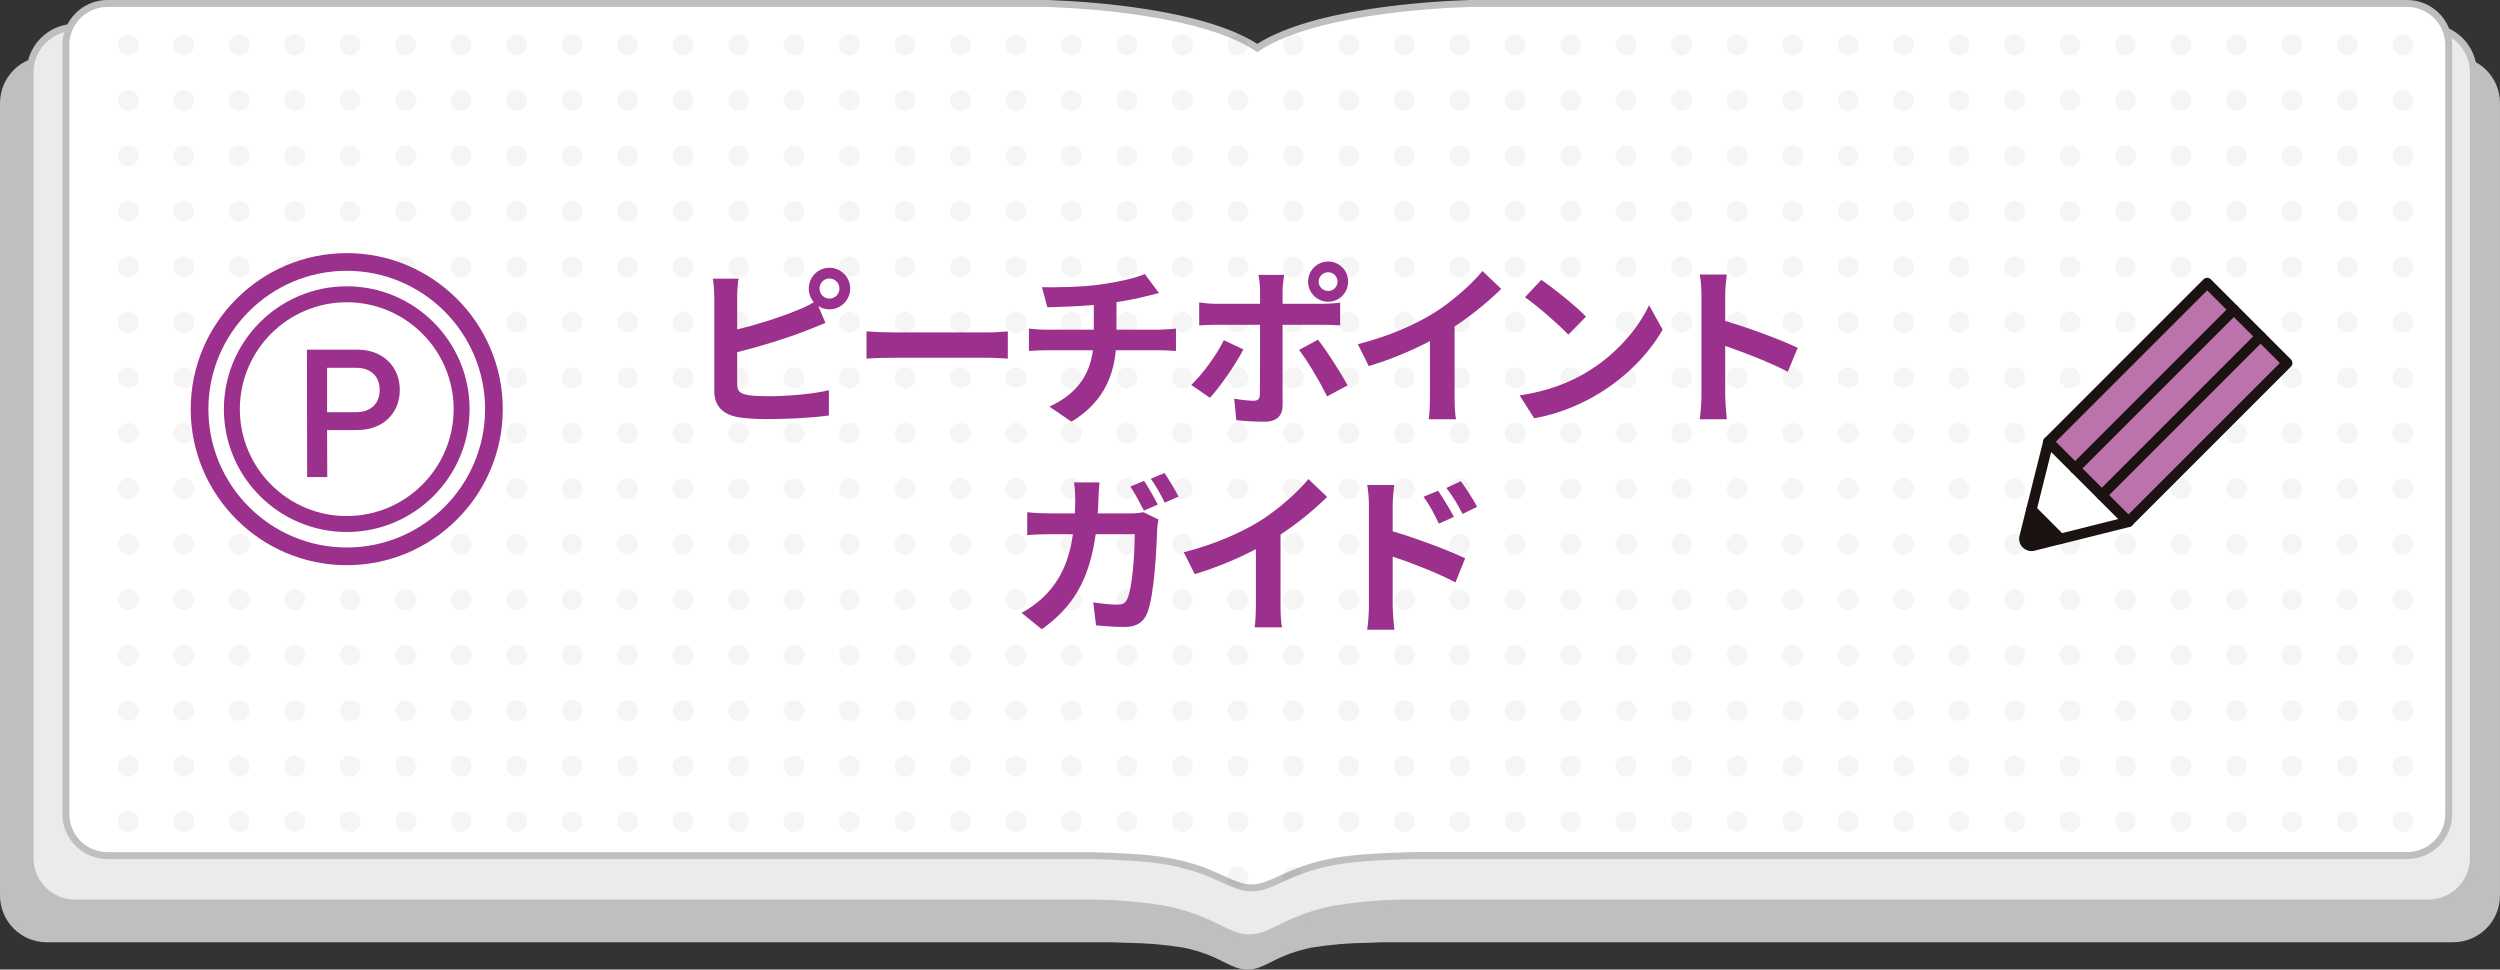 <?xml version="1.0" encoding="UTF-8"?>
<svg xmlns="http://www.w3.org/2000/svg" xmlns:xlink="http://www.w3.org/1999/xlink" id="_レイヤー_1" data-name="レイヤー_1" version="1.1" viewBox="0 0 721 279.61">
  <rect x="0" y="0" width="721" height="279.61" fill="#333333" stroke="none"/>
  <!-- Generator: Adobe Illustrator 29.5.0, SVG Export Plug-In . SVG Version: 2.1.0 Build 137)  -->
  <defs>
    <style>
      .st0, .st1 {
        fill: #fff;
      }

      .st2 {
        fill: #ebebeb;
        stroke-width: 2px;
      }

      .st2, .st3 {
        stroke: #bfbfc0;
      }

      .st4 {
        opacity: .04;
      }

      .st5, .st6 {
        fill: none;
      }

      .st7, .st3 {
        fill: #bfbfc0;
      }

      .st8 {
        clip-path: url(#clippath-1);
      }

      .st1, .st9, .st10, .st6 {
        stroke: #1a1311;
        stroke-linecap: round;
        stroke-linejoin: round;
      }

      .st1, .st9, .st6 {
        stroke-width: 3px;
      }

      .st9 {
        fill: #1a1311;
      }

      .st10 {
        fill: #bc73ab;
        stroke-width: 3px;
      }

      .st11 {
        fill: #9c308d;
      }

      .st12 {
        clip-path: url(#clippath);
      }
    </style>
    <clipPath id="clippath">
      <path class="st5" d="M361.26,257.05h-.58c-2.72,0-5.21-1.13-8.37-2.57-4.81-2.35-9.93-4.03-15.19-5.01-6.87-1.24-15.04-1.49-21.6-1.68h-.07l-1.08-.03H31c-7.18,0-13-5.82-13-13V13c0-7.18,5.82-13,13-13h271.3c12.9.48,44.6,2.68,60.31,12.65,6.95-4.4,17.77-7.77,32.15-10.01,9.65-1.44,19.38-2.32,29.13-2.64h270.32c7.18,0,13,5.82,13,13v221.75c0,7.18-5.82,13-13,13h-286.64l-1.15.03c-6.57.2-14.73.44-21.6,1.68-5.27.97-10.38,2.66-15.19,5.01-3.16,1.44-5.65,2.57-8.38,2.57h0Z"/>
    </clipPath>
    <clipPath id="clippath-1">
      <rect class="st5" x="34" y="-54.05" width="668" height="499.58"/>
    </clipPath>
  </defs>
  <path class="st3" d="M360.01,279.12h-.45c-2.09,0-4.01-.95-6.44-2.14-3.67-1.95-7.61-3.35-11.68-4.17-5.49-.89-11.03-1.36-16.59-1.4-1.38-.04-2.76-.09-4.14-.16H13.5c-7.18,0-13-5.82-13-13h0V29.74c0-7.18,5.82-13,13-13h266v.34h.28c3.72.04,7.43.29,11.11.74,7.46.85,14.83,2.38,22.02,4.55,9.08,2.69,17.72,6.69,25.63,11.88,8.91,5.86,16.4,13.62,21.95,22.73,5.55-9.11,13.04-16.87,21.95-22.73,7.92-5.19,16.55-9.2,25.63-11.88,7.19-2.18,14.56-3.7,22.02-4.55,3.69-.45,7.4-.69,11.12-.74h.28v-.34h266c7.18,0,13,5.82,13,13v228.5c0,7.18-5.82,13-13,13h-308.64c-1.24.06-2.65.11-4.14.16-5.56.04-11.11.51-16.59,1.4-4.07.82-8.01,2.23-11.68,4.17-2.43,1.2-4.34,2.14-6.44,2.14h0Z"/>
  <path class="st2" d="M360.03,270.48c-2.78,0-5.33-1.24-8.56-2.8-4.89-2.55-10.12-4.39-15.53-5.46-6.63-1.09-13.34-1.69-20.07-1.77H21.67c-7.18,0-13-5.82-13-13V20.88c0-7.18,5.82-13,13-13h260.06v.34h.27c3.64.04,7.27.29,10.88.73,7.31.85,14.52,2.36,21.55,4.52,8.9,2.67,17.35,6.64,25.09,11.79,8.74,5.84,16.08,13.54,21.48,22.55,5.41-9.01,12.74-16.71,21.48-22.55,7.73-5.15,16.19-9.12,25.08-11.79,7.03-2.16,14.24-3.67,21.55-4.52,3.61-.45,7.24-.69,10.88-.73h.27v-.34h260.06c7.18,0,13,5.82,13,13v226.56c0,7.18-5.82,13-13,13h-295.55c-6.72.09-13.43.68-20.07,1.77-5.41,1.07-10.64,2.91-15.53,5.46-3.23,1.57-5.78,2.8-8.56,2.8h-.3c-.1,0-.2,0-.3,0Z"/>
  <g>
    <path class="st0" d="M361.26,256.05c-.08,0-.16,0-.26,0h-.06c-.09,0-.17,0-.26,0-2.51,0-4.91-1.09-7.96-2.48-3.73-1.7-8.36-3.8-15.43-5.08-6.94-1.26-15.15-1.5-21.75-1.7h-.07s-1.08-.04-1.08-.04H31c-3.18,0-6.24-1.26-8.49-3.51-2.26-2.25-3.52-5.3-3.51-8.49V13c0-3.18,1.26-6.24,3.51-8.48,2.25-2.26,5.3-3.52,8.49-3.51h271.28c5.79.22,17.24.86,28.96,2.75,13.78,2.22,24.15,5.5,30.83,9.74l.54.34.54-.34c6.84-4.33,17.52-7.65,31.76-9.86,11.85-1.84,23.25-2.44,29-2.63h270.31c3.18,0,6.24,1.26,8.48,3.52,2.26,2.25,3.52,5.3,3.51,8.48v221.75c0,3.21-1.25,6.22-3.52,8.49-2.25,2.26-5.3,3.52-8.48,3.51h-286.67c-.35.01-.7.02-1.05.03h-.1c-6.6.2-14.81.45-21.75,1.7-7.07,1.28-11.71,3.39-15.43,5.08-3.05,1.39-5.45,2.48-7.96,2.48Z"/>
    <path class="st7" d="M361.26,255.05c2.29,0,4.49-1,7.54-2.39,3.77-1.72,8.47-3.85,15.66-5.16,7.01-1.27,15.27-1.52,21.9-1.72h.1s1.05-.04,1.05-.04h286.7c2.94,0,5.7-1.15,7.78-3.22,2.07-2.06,3.23-4.86,3.22-7.78V13c0-2.94-1.15-5.7-3.22-7.78-2.06-2.07-4.86-3.23-7.78-3.22h-270.29c-5.73.19-17.07.78-28.86,2.62-14.11,2.2-24.67,5.47-31.38,9.72l-1.07.68-1.07-.68c-3.5-2.22-8.12-4.2-13.74-5.89-4.84-1.45-10.46-2.7-16.71-3.71-11.65-1.88-23.04-2.52-28.82-2.74H31c-2.94,0-5.7,1.14-7.78,3.22-2.07,2.06-3.23,4.86-3.22,7.78v221.75c0,2.94,1.14,5.7,3.22,7.78,2.06,2.07,4.86,3.23,7.78,3.22h283.42s1.15.04,1.15.04c6.63.2,14.88.45,21.9,1.72,7.19,1.3,11.89,3.44,15.67,5.16,3.05,1.39,5.25,2.39,7.54,2.39h.23s.06,0,.06,0h.06c.09,0,.17,0,.24,0M361.26,257.05c-.09,0-.18,0-.29,0-.1,0-.19,0-.29,0-2.72,0-5.21-1.13-8.37-2.57-3.67-1.67-8.24-3.75-15.19-5.01-6.87-1.24-15.04-1.49-21.6-1.68l-1.15-.04H31c-3.45,0-6.76-1.36-9.19-3.81-2.45-2.43-3.82-5.74-3.81-9.19V13c0-3.47,1.35-6.74,3.81-9.19C24.24,1.36,27.55,0,31,0h271.3c12.9.48,44.6,2.68,60.31,12.65,6.95-4.4,17.77-7.77,32.15-10.01,11.91-1.85,23.37-2.45,29.14-2.64h270.32c3.47,0,6.74,1.35,9.19,3.81,2.45,2.43,3.82,5.74,3.81,9.19v221.75c0,3.47-1.35,6.74-3.81,9.19-2.43,2.45-5.74,3.82-9.19,3.81h-286.64l-1.15.04c-6.57.2-14.73.44-21.6,1.68-6.95,1.26-11.52,3.34-15.19,5.01-3.16,1.44-5.65,2.57-8.37,2.57h0Z"/>
  </g>
  <g class="st12">
    <g class="st8">
      <g class="st4">
        <circle cx="37" cy="-51.05" r="3"/>
        <circle cx="53" cy="-51.05" r="3"/>
        <circle cx="69" cy="-51.05" r="3"/>
        <circle cx="85" cy="-51.05" r="3"/>
        <circle cx="101" cy="-51.05" r="3"/>
        <circle cx="117" cy="-51.05" r="3"/>
        <circle cx="133" cy="-51.05" r="3"/>
        <circle cx="149" cy="-51.05" r="3"/>
        <circle cx="165" cy="-51.05" r="3"/>
        <circle cx="181" cy="-51.05" r="3"/>
        <circle cx="197" cy="-51.05" r="3"/>
        <circle cx="213" cy="-51.05" r="3"/>
        <circle cx="229" cy="-51.05" r="3"/>
        <circle cx="245" cy="-51.05" r="3"/>
        <circle cx="261" cy="-51.05" r="3"/>
        <circle cx="277" cy="-51.05" r="3"/>
        <circle cx="293" cy="-51.05" r="3"/>
        <circle cx="309" cy="-51.05" r="3"/>
        <circle cx="325" cy="-51.05" r="3"/>
        <circle cx="341" cy="-51.05" r="3"/>
        <circle cx="357" cy="-51.05" r="3"/>
        <circle cx="373" cy="-51.05" r="3"/>
        <circle cx="389" cy="-51.05" r="3"/>
        <circle cx="405" cy="-51.05" r="3"/>
        <circle cx="421" cy="-51.05" r="3"/>
        <circle cx="437" cy="-51.05" r="3"/>
        <circle cx="453" cy="-51.05" r="3"/>
        <circle cx="469" cy="-51.05" r="3"/>
        <circle cx="485" cy="-51.05" r="3"/>
        <circle cx="501" cy="-51.05" r="3"/>
        <circle cx="517" cy="-51.05" r="3"/>
        <circle cx="533" cy="-51.05" r="3"/>
        <circle cx="549" cy="-51.05" r="3"/>
        <circle cx="565" cy="-51.05" r="3"/>
        <circle cx="581" cy="-51.05" r="3"/>
        <circle cx="597" cy="-51.05" r="3"/>
        <circle cx="613" cy="-51.05" r="3"/>
        <circle cx="629" cy="-51.05" r="3"/>
        <circle cx="645" cy="-51.05" r="3"/>
        <circle cx="661" cy="-51.05" r="3"/>
        <circle cx="677" cy="-51.05" r="3"/>
        <circle cx="693" cy="-51.05" r="3"/>
        <circle cx="37" cy="-35.05" r="3"/>
        <circle cx="53" cy="-35.05" r="3"/>
        <circle cx="69" cy="-35.05" r="3"/>
        <circle cx="85" cy="-35.05" r="3"/>
        <circle cx="101" cy="-35.05" r="3"/>
        <circle cx="117" cy="-35.05" r="3"/>
        <circle cx="133" cy="-35.05" r="3"/>
        <circle cx="149" cy="-35.05" r="3"/>
        <circle cx="165" cy="-35.05" r="3"/>
        <circle cx="181" cy="-35.05" r="3"/>
        <circle cx="197" cy="-35.05" r="3"/>
        <circle cx="213" cy="-35.05" r="3"/>
        <circle cx="229" cy="-35.05" r="3"/>
        <circle cx="245" cy="-35.05" r="3"/>
        <circle cx="261" cy="-35.05" r="3"/>
        <circle cx="277" cy="-35.05" r="3"/>
        <circle cx="293" cy="-35.05" r="3"/>
        <circle cx="309" cy="-35.05" r="3"/>
        <circle cx="325" cy="-35.05" r="3"/>
        <circle cx="341" cy="-35.05" r="3"/>
        <circle cx="357" cy="-35.05" r="3"/>
        <circle cx="373" cy="-35.05" r="3"/>
        <circle cx="389" cy="-35.05" r="3"/>
        <circle cx="405" cy="-35.05" r="3"/>
        <circle cx="421" cy="-35.05" r="3"/>
        <circle cx="437" cy="-35.05" r="3"/>
        <circle cx="453" cy="-35.05" r="3"/>
        <circle cx="469" cy="-35.05" r="3"/>
        <circle cx="485" cy="-35.05" r="3"/>
        <circle cx="501" cy="-35.05" r="3"/>
        <circle cx="517" cy="-35.05" r="3"/>
        <circle cx="533" cy="-35.05" r="3"/>
        <circle cx="549" cy="-35.05" r="3"/>
        <circle cx="565" cy="-35.05" r="3"/>
        <circle cx="581" cy="-35.05" r="3"/>
        <circle cx="597" cy="-35.05" r="3"/>
        <circle cx="613" cy="-35.05" r="3"/>
        <circle cx="629" cy="-35.05" r="3"/>
        <circle cx="645" cy="-35.05" r="3"/>
        <circle cx="661" cy="-35.05" r="3"/>
        <circle cx="677" cy="-35.05" r="3"/>
        <circle cx="693" cy="-35.05" r="3"/>
        <circle cx="37" cy="-19.05" r="3"/>
        <circle cx="53" cy="-19.05" r="3"/>
        <circle cx="69" cy="-19.05" r="3"/>
        <circle cx="85" cy="-19.05" r="3"/>
        <circle cx="101" cy="-19.05" r="3"/>
        <circle cx="117" cy="-19.05" r="3"/>
        <circle cx="133" cy="-19.05" r="3"/>
        <circle cx="149" cy="-19.05" r="3"/>
        <circle cx="165" cy="-19.05" r="3"/>
        <circle cx="181" cy="-19.05" r="3"/>
        <circle cx="197" cy="-19.05" r="3"/>
        <circle cx="213" cy="-19.05" r="3"/>
        <circle cx="229" cy="-19.05" r="3"/>
        <circle cx="245" cy="-19.05" r="3"/>
        <circle cx="261" cy="-19.05" r="3"/>
        <circle cx="277" cy="-19.05" r="3"/>
        <circle cx="293" cy="-19.05" r="3"/>
        <circle cx="309" cy="-19.05" r="3"/>
        <circle cx="325" cy="-19.05" r="3"/>
        <circle cx="341" cy="-19.05" r="3"/>
        <circle cx="357" cy="-19.05" r="3"/>
        <circle cx="373" cy="-19.05" r="3"/>
        <circle cx="389" cy="-19.05" r="3"/>
        <circle cx="405" cy="-19.05" r="3"/>
        <circle cx="421" cy="-19.05" r="3"/>
        <circle cx="437" cy="-19.05" r="3"/>
        <circle cx="453" cy="-19.05" r="3"/>
        <circle cx="469" cy="-19.05" r="3"/>
        <circle cx="485" cy="-19.05" r="3"/>
        <circle cx="501" cy="-19.05" r="3"/>
        <circle cx="517" cy="-19.05" r="3"/>
        <circle cx="533" cy="-19.05" r="3"/>
        <circle cx="549" cy="-19.05" r="3"/>
        <circle cx="565" cy="-19.05" r="3"/>
        <circle cx="581" cy="-19.05" r="3"/>
        <circle cx="597" cy="-19.05" r="3"/>
        <circle cx="613" cy="-19.05" r="3"/>
        <circle cx="629" cy="-19.05" r="3"/>
        <circle cx="645" cy="-19.05" r="3"/>
        <circle cx="661" cy="-19.05" r="3"/>
        <circle cx="677" cy="-19.05" r="3"/>
        <circle cx="693" cy="-19.05" r="3"/>
        <circle cx="37" cy="-3.05" r="3"/>
        <circle cx="53" cy="-3.05" r="3"/>
        <circle cx="69" cy="-3.05" r="3"/>
        <circle cx="85" cy="-3.05" r="3"/>
        <circle cx="101" cy="-3.05" r="3"/>
        <circle cx="117" cy="-3.05" r="3"/>
        <circle cx="133" cy="-3.05" r="3"/>
        <circle cx="149" cy="-3.05" r="3"/>
        <circle cx="165" cy="-3.05" r="3"/>
        <circle cx="181" cy="-3.05" r="3"/>
        <circle cx="197" cy="-3.05" r="3"/>
        <circle cx="213" cy="-3.05" r="3"/>
        <circle cx="229" cy="-3.05" r="3"/>
        <circle cx="245" cy="-3.05" r="3"/>
        <circle cx="261" cy="-3.05" r="3"/>
        <circle cx="277" cy="-3.05" r="3"/>
        <circle cx="293" cy="-3.05" r="3"/>
        <circle cx="309" cy="-3.05" r="3"/>
        <circle cx="325" cy="-3.05" r="3"/>
        <circle cx="341" cy="-3.05" r="3"/>
        <circle cx="357" cy="-3.05" r="3"/>
        <circle cx="373" cy="-3.05" r="3"/>
        <circle cx="389" cy="-3.05" r="3"/>
        <circle cx="405" cy="-3.05" r="3"/>
        <circle cx="421" cy="-3.05" r="3"/>
        <circle cx="437" cy="-3.05" r="3"/>
        <circle cx="453" cy="-3.05" r="3"/>
        <circle cx="469" cy="-3.05" r="3"/>
        <circle cx="485" cy="-3.05" r="3"/>
        <circle cx="501" cy="-3.05" r="3"/>
        <circle cx="517" cy="-3.05" r="3"/>
        <circle cx="533" cy="-3.05" r="3"/>
        <circle cx="549" cy="-3.05" r="3"/>
        <circle cx="565" cy="-3.05" r="3"/>
        <circle cx="581" cy="-3.05" r="3"/>
        <circle cx="597" cy="-3.05" r="3"/>
        <circle cx="613" cy="-3.05" r="3"/>
        <circle cx="629" cy="-3.05" r="3"/>
        <circle cx="645" cy="-3.05" r="3"/>
        <circle cx="661" cy="-3.05" r="3"/>
        <circle cx="677" cy="-3.05" r="3"/>
        <circle cx="693" cy="-3.05" r="3"/>
        <circle cx="37" cy="12.95" r="3"/>
        <circle cx="53" cy="12.95" r="3"/>
        <circle cx="69" cy="12.95" r="3"/>
        <circle cx="85" cy="12.95" r="3"/>
        <circle cx="101" cy="12.95" r="3"/>
        <circle cx="117" cy="12.95" r="3"/>
        <circle cx="133" cy="12.95" r="3"/>
        <circle cx="149" cy="12.95" r="3"/>
        <circle cx="165" cy="12.95" r="3"/>
        <circle cx="181" cy="12.95" r="3"/>
        <circle cx="197" cy="12.95" r="3"/>
        <circle cx="213" cy="12.95" r="3"/>
        <circle cx="229" cy="12.95" r="3"/>
        <circle cx="245" cy="12.95" r="3"/>
        <circle cx="261" cy="12.95" r="3"/>
        <circle cx="277" cy="12.95" r="3"/>
        <circle cx="293" cy="12.95" r="3"/>
        <circle cx="309" cy="12.95" r="3"/>
        <circle cx="325" cy="12.95" r="3"/>
        <circle cx="341" cy="12.95" r="3"/>
        <circle cx="357" cy="12.95" r="3"/>
        <circle cx="373" cy="12.95" r="3"/>
        <circle cx="389" cy="12.95" r="3"/>
        <circle cx="405" cy="12.95" r="3"/>
        <circle cx="421" cy="12.95" r="3"/>
        <circle cx="437" cy="12.95" r="3"/>
        <circle cx="453" cy="12.95" r="3"/>
        <circle cx="469" cy="12.95" r="3"/>
        <circle cx="485" cy="12.95" r="3"/>
        <circle cx="501" cy="12.95" r="3"/>
        <circle cx="517" cy="12.95" r="3"/>
        <circle cx="533" cy="12.95" r="3"/>
        <circle cx="549" cy="12.95" r="3"/>
        <circle cx="565" cy="12.95" r="3"/>
        <circle cx="581" cy="12.95" r="3"/>
        <circle cx="597" cy="12.95" r="3"/>
        <circle cx="613" cy="12.95" r="3"/>
        <circle cx="629" cy="12.95" r="3"/>
        <circle cx="645" cy="12.95" r="3"/>
        <circle cx="661" cy="12.95" r="3"/>
        <circle cx="677" cy="12.95" r="3"/>
        <circle cx="693" cy="12.95" r="3"/>
        <circle cx="37" cy="28.95" r="3"/>
        <circle cx="53" cy="28.95" r="3"/>
        <circle cx="69" cy="28.95" r="3"/>
        <circle cx="85" cy="28.95" r="3"/>
        <circle cx="101" cy="28.95" r="3"/>
        <circle cx="117" cy="28.95" r="3"/>
        <circle cx="133" cy="28.95" r="3"/>
        <circle cx="149" cy="28.95" r="3"/>
        <circle cx="165" cy="28.95" r="3"/>
        <circle cx="181" cy="28.95" r="3"/>
        <circle cx="197" cy="28.95" r="3"/>
        <circle cx="213" cy="28.95" r="3"/>
        <circle cx="229" cy="28.95" r="3"/>
        <circle cx="245" cy="28.95" r="3"/>
        <circle cx="261" cy="28.95" r="3"/>
        <circle cx="277" cy="28.95" r="3"/>
        <circle cx="293" cy="28.95" r="3"/>
        <circle cx="309" cy="28.95" r="3"/>
        <circle cx="325" cy="28.95" r="3"/>
        <circle cx="341" cy="28.95" r="3"/>
        <circle cx="357" cy="28.95" r="3"/>
        <circle cx="373" cy="28.95" r="3"/>
        <circle cx="389" cy="28.95" r="3"/>
        <circle cx="405" cy="28.95" r="3"/>
        <circle cx="421" cy="28.95" r="3"/>
        <circle cx="437" cy="28.95" r="3"/>
        <circle cx="453" cy="28.95" r="3"/>
        <circle cx="469" cy="28.95" r="3"/>
        <circle cx="485" cy="28.95" r="3"/>
        <circle cx="501" cy="28.95" r="3"/>
        <circle cx="517" cy="28.95" r="3"/>
        <circle cx="533" cy="28.95" r="3"/>
        <circle cx="549" cy="28.95" r="3"/>
        <circle cx="565" cy="28.95" r="3"/>
        <circle cx="581" cy="28.95" r="3"/>
        <circle cx="597" cy="28.95" r="3"/>
        <circle cx="613" cy="28.95" r="3"/>
        <circle cx="629" cy="28.95" r="3"/>
        <circle cx="645" cy="28.95" r="3"/>
        <circle cx="661" cy="28.95" r="3"/>
        <circle cx="677" cy="28.95" r="3"/>
        <circle cx="693" cy="28.95" r="3"/>
        <circle cx="37" cy="44.95" r="3"/>
        <circle cx="53" cy="44.95" r="3"/>
        <circle cx="69" cy="44.95" r="3"/>
        <circle cx="85" cy="44.95" r="3"/>
        <circle cx="101" cy="44.95" r="3"/>
        <circle cx="117" cy="44.95" r="3"/>
        <circle cx="133" cy="44.95" r="3"/>
        <circle cx="149" cy="44.95" r="3"/>
        <circle cx="165" cy="44.95" r="3"/>
        <circle cx="181" cy="44.95" r="3"/>
        <circle cx="197" cy="44.95" r="3"/>
        <circle cx="213" cy="44.95" r="3"/>
        <circle cx="229" cy="44.95" r="3"/>
        <circle cx="245" cy="44.95" r="3"/>
        <circle cx="261" cy="44.95" r="3"/>
        <circle cx="277" cy="44.95" r="3"/>
        <circle cx="293" cy="44.95" r="3"/>
        <circle cx="309" cy="44.95" r="3"/>
        <circle cx="325" cy="44.95" r="3"/>
        <circle cx="341" cy="44.95" r="3"/>
        <circle cx="357" cy="44.95" r="3"/>
        <circle cx="373" cy="44.95" r="3"/>
        <circle cx="389" cy="44.95" r="3"/>
        <circle cx="405" cy="44.95" r="3"/>
        <circle cx="421" cy="44.95" r="3"/>
        <circle cx="437" cy="44.95" r="3"/>
        <circle cx="453" cy="44.95" r="3"/>
        <circle cx="469" cy="44.95" r="3"/>
        <circle cx="485" cy="44.95" r="3"/>
        <circle cx="501" cy="44.95" r="3"/>
        <circle cx="517" cy="44.95" r="3"/>
        <circle cx="533" cy="44.95" r="3"/>
        <circle cx="549" cy="44.95" r="3"/>
        <circle cx="565" cy="44.95" r="3"/>
        <circle cx="581" cy="44.95" r="3"/>
        <circle cx="597" cy="44.95" r="3"/>
        <circle cx="613" cy="44.95" r="3"/>
        <circle cx="629" cy="44.95" r="3"/>
        <circle cx="645" cy="44.95" r="3"/>
        <circle cx="661" cy="44.95" r="3"/>
        <circle cx="677" cy="44.95" r="3"/>
        <circle cx="693" cy="44.95" r="3"/>
        <circle cx="37" cy="60.95" r="3"/>
        <circle cx="53" cy="60.95" r="3"/>
        <circle cx="69" cy="60.95" r="3"/>
        <circle cx="85" cy="60.95" r="3"/>
        <circle cx="101" cy="60.95" r="3"/>
        <circle cx="117" cy="60.95" r="3"/>
        <circle cx="133" cy="60.95" r="3"/>
        <circle cx="149" cy="60.95" r="3"/>
        <circle cx="165" cy="60.95" r="3"/>
        <circle cx="181" cy="60.95" r="3"/>
        <circle cx="197" cy="60.95" r="3"/>
        <circle cx="213" cy="60.95" r="3"/>
        <circle cx="229" cy="60.95" r="3"/>
        <circle cx="245" cy="60.95" r="3"/>
        <circle cx="261" cy="60.95" r="3"/>
        <circle cx="277" cy="60.95" r="3"/>
        <circle cx="293" cy="60.95" r="3"/>
        <circle cx="309" cy="60.95" r="3"/>
        <circle cx="325" cy="60.95" r="3"/>
        <circle cx="341" cy="60.95" r="3"/>
        <circle cx="357" cy="60.95" r="3"/>
        <circle cx="373" cy="60.95" r="3"/>
        <circle cx="389" cy="60.95" r="3"/>
        <circle cx="405" cy="60.95" r="3"/>
        <circle cx="421" cy="60.95" r="3"/>
        <circle cx="437" cy="60.95" r="3"/>
        <circle cx="453" cy="60.95" r="3"/>
        <circle cx="469" cy="60.95" r="3"/>
        <circle cx="485" cy="60.95" r="3"/>
        <circle cx="501" cy="60.95" r="3"/>
        <circle cx="517" cy="60.95" r="3"/>
        <circle cx="533" cy="60.95" r="3"/>
        <circle cx="549" cy="60.95" r="3"/>
        <circle cx="565" cy="60.95" r="3"/>
        <circle cx="581" cy="60.95" r="3"/>
        <circle cx="597" cy="60.95" r="3"/>
        <circle cx="613" cy="60.95" r="3"/>
        <circle cx="629" cy="60.95" r="3"/>
        <circle cx="645" cy="60.95" r="3"/>
        <circle cx="661" cy="60.95" r="3"/>
        <circle cx="677" cy="60.95" r="3"/>
        <circle cx="693" cy="60.95" r="3"/>
        <circle cx="37" cy="76.95" r="3"/>
        <circle cx="53" cy="76.95" r="3"/>
        <circle cx="69" cy="76.95" r="3"/>
        <circle cx="85" cy="76.95" r="3"/>
        <circle cx="101" cy="76.95" r="3"/>
        <circle cx="117" cy="76.95" r="3"/>
        <circle cx="133" cy="76.95" r="3"/>
        <circle cx="149" cy="76.95" r="3"/>
        <circle cx="165" cy="76.95" r="3"/>
        <circle cx="181" cy="76.95" r="3"/>
        <circle cx="197" cy="76.95" r="3"/>
        <circle cx="213" cy="76.95" r="3"/>
        <circle cx="229" cy="76.95" r="3"/>
        <circle cx="245" cy="76.95" r="3"/>
        <circle cx="261" cy="76.95" r="3"/>
        <circle cx="277" cy="76.95" r="3"/>
        <circle cx="293" cy="76.95" r="3"/>
        <circle cx="309" cy="76.95" r="3"/>
        <circle cx="325" cy="76.95" r="3"/>
        <circle cx="341" cy="76.95" r="3"/>
        <circle cx="357" cy="76.95" r="3"/>
        <circle cx="373" cy="76.95" r="3"/>
        <circle cx="389" cy="76.95" r="3"/>
        <circle cx="405" cy="76.95" r="3"/>
        <circle cx="421" cy="76.95" r="3"/>
        <circle cx="437" cy="76.95" r="3"/>
        <circle cx="453" cy="76.95" r="3"/>
        <circle cx="469" cy="76.95" r="3"/>
        <circle cx="485" cy="76.95" r="3"/>
        <circle cx="501" cy="76.95" r="3"/>
        <circle cx="517" cy="76.95" r="3"/>
        <circle cx="533" cy="76.95" r="3"/>
        <circle cx="549" cy="76.95" r="3"/>
        <circle cx="565" cy="76.95" r="3"/>
        <circle cx="581" cy="76.95" r="3"/>
        <circle cx="597" cy="76.95" r="3"/>
        <circle cx="613" cy="76.95" r="3"/>
        <circle cx="629" cy="76.95" r="3"/>
        <circle cx="645" cy="76.95" r="3"/>
        <circle cx="661" cy="76.95" r="3"/>
        <circle cx="677" cy="76.95" r="3"/>
        <circle cx="693" cy="76.95" r="3"/>
        <circle cx="37" cy="92.95" r="3"/>
        <circle cx="53" cy="92.95" r="3"/>
        <circle cx="69" cy="92.95" r="3"/>
        <circle cx="85" cy="92.95" r="3"/>
        <circle cx="101" cy="92.95" r="3"/>
        <circle cx="117" cy="92.95" r="3"/>
        <circle cx="133" cy="92.95" r="3"/>
        <circle cx="149" cy="92.95" r="3"/>
        <circle cx="165" cy="92.95" r="3"/>
        <circle cx="181" cy="92.95" r="3"/>
        <circle cx="197" cy="92.95" r="3"/>
        <circle cx="213" cy="92.95" r="3"/>
        <circle cx="229" cy="92.95" r="3"/>
        <circle cx="245" cy="92.95" r="3"/>
        <circle cx="261" cy="92.95" r="3"/>
        <circle cx="277" cy="92.95" r="3"/>
        <circle cx="293" cy="92.95" r="3"/>
        <circle cx="309" cy="92.95" r="3"/>
        <circle cx="325" cy="92.95" r="3"/>
        <circle cx="341" cy="92.95" r="3"/>
        <circle cx="357" cy="92.95" r="3"/>
        <circle cx="373" cy="92.95" r="3"/>
        <circle cx="389" cy="92.95" r="3"/>
        <circle cx="405" cy="92.95" r="3"/>
        <circle cx="421" cy="92.95" r="3"/>
        <circle cx="437" cy="92.95" r="3"/>
        <circle cx="453" cy="92.95" r="3"/>
        <circle cx="469" cy="92.95" r="3"/>
        <circle cx="485" cy="92.95" r="3"/>
        <circle cx="501" cy="92.95" r="3"/>
        <circle cx="517" cy="92.95" r="3"/>
        <circle cx="533" cy="92.95" r="3"/>
        <circle cx="549" cy="92.95" r="3"/>
        <circle cx="565" cy="92.95" r="3"/>
        <circle cx="581" cy="92.95" r="3"/>
        <circle cx="597" cy="92.95" r="3"/>
        <circle cx="613" cy="92.95" r="3"/>
        <circle cx="629" cy="92.95" r="3"/>
        <circle cx="645" cy="92.95" r="3"/>
        <circle cx="661" cy="92.95" r="3"/>
        <circle cx="677" cy="92.95" r="3"/>
        <circle cx="693" cy="92.95" r="3"/>
        <circle cx="37" cy="108.95" r="3"/>
        <circle cx="53" cy="108.95" r="3"/>
        <circle cx="69" cy="108.95" r="3"/>
        <circle cx="85" cy="108.95" r="3"/>
        <circle cx="101" cy="108.95" r="3"/>
        <circle cx="117" cy="108.95" r="3"/>
        <circle cx="133" cy="108.95" r="3"/>
        <circle cx="149" cy="108.95" r="3"/>
        <circle cx="165" cy="108.95" r="3"/>
        <circle cx="181" cy="108.95" r="3"/>
        <circle cx="197" cy="108.95" r="3"/>
        <circle cx="213" cy="108.95" r="3"/>
        <circle cx="229" cy="108.95" r="3"/>
        <circle cx="245" cy="108.95" r="3"/>
        <circle cx="261" cy="108.95" r="3"/>
        <circle cx="277" cy="108.95" r="3"/>
        <circle cx="293" cy="108.95" r="3"/>
        <circle cx="309" cy="108.95" r="3"/>
        <circle cx="325" cy="108.95" r="3"/>
        <circle cx="341" cy="108.95" r="3"/>
        <circle cx="357" cy="108.95" r="3"/>
        <circle cx="373" cy="108.95" r="3"/>
        <circle cx="389" cy="108.95" r="3"/>
        <circle cx="405" cy="108.95" r="3"/>
        <circle cx="421" cy="108.95" r="3"/>
        <circle cx="437" cy="108.95" r="3"/>
        <circle cx="453" cy="108.95" r="3"/>
        <circle cx="469" cy="108.95" r="3"/>
        <circle cx="485" cy="108.95" r="3"/>
        <circle cx="501" cy="108.95" r="3"/>
        <circle cx="517" cy="108.95" r="3"/>
        <circle cx="533" cy="108.95" r="3"/>
        <circle cx="549" cy="108.95" r="3"/>
        <circle cx="565" cy="108.95" r="3"/>
        <circle cx="581" cy="108.95" r="3"/>
        <circle cx="597" cy="108.95" r="3"/>
        <circle cx="613" cy="108.95" r="3"/>
        <circle cx="629" cy="108.95" r="3"/>
        <circle cx="645" cy="108.95" r="3"/>
        <circle cx="661" cy="108.95" r="3"/>
        <circle cx="677" cy="108.95" r="3"/>
        <circle cx="693" cy="108.95" r="3"/>
        <circle cx="37" cy="124.95" r="3"/>
        <circle cx="53" cy="124.95" r="3"/>
        <circle cx="69" cy="124.95" r="3"/>
        <circle cx="85" cy="124.95" r="3"/>
        <circle cx="101" cy="124.95" r="3"/>
        <circle cx="117" cy="124.95" r="3"/>
        <circle cx="133" cy="124.95" r="3"/>
        <circle cx="149" cy="124.95" r="3"/>
        <circle cx="165" cy="124.95" r="3"/>
        <circle cx="181" cy="124.95" r="3"/>
        <circle cx="197" cy="124.95" r="3"/>
        <circle cx="213" cy="124.95" r="3"/>
        <circle cx="229" cy="124.95" r="3"/>
        <circle cx="245" cy="124.95" r="3"/>
        <circle cx="261" cy="124.95" r="3"/>
        <circle cx="277" cy="124.95" r="3"/>
        <circle cx="293" cy="124.95" r="3"/>
        <circle cx="309" cy="124.95" r="3"/>
        <circle cx="325" cy="124.95" r="3"/>
        <circle cx="341" cy="124.95" r="3"/>
        <circle cx="357" cy="124.95" r="3"/>
        <circle cx="373" cy="124.95" r="3"/>
        <circle cx="389" cy="124.95" r="3"/>
        <circle cx="405" cy="124.95" r="3"/>
        <circle cx="421" cy="124.95" r="3"/>
        <circle cx="437" cy="124.95" r="3"/>
        <circle cx="453" cy="124.95" r="3"/>
        <circle cx="469" cy="124.95" r="3"/>
        <circle cx="485" cy="124.95" r="3"/>
        <circle cx="501" cy="124.95" r="3"/>
        <circle cx="517" cy="124.95" r="3"/>
        <circle cx="533" cy="124.95" r="3"/>
        <circle cx="549" cy="124.95" r="3"/>
        <circle cx="565" cy="124.95" r="3"/>
        <circle cx="581" cy="124.95" r="3"/>
        <circle cx="597" cy="124.95" r="3"/>
        <circle cx="613" cy="124.95" r="3"/>
        <circle cx="629" cy="124.95" r="3"/>
        <circle cx="645" cy="124.95" r="3"/>
        <circle cx="661" cy="124.95" r="3"/>
        <circle cx="677" cy="124.95" r="3"/>
        <circle cx="693" cy="124.95" r="3"/>
        <circle cx="37" cy="140.95" r="3"/>
        <circle cx="53" cy="140.95" r="3"/>
        <circle cx="69" cy="140.95" r="3"/>
        <circle cx="85" cy="140.95" r="3"/>
        <circle cx="101" cy="140.95" r="3"/>
        <circle cx="117" cy="140.95" r="3"/>
        <circle cx="133" cy="140.95" r="3"/>
        <circle cx="149" cy="140.95" r="3"/>
        <circle cx="165" cy="140.95" r="3"/>
        <circle cx="181" cy="140.95" r="3"/>
        <circle cx="197" cy="140.95" r="3"/>
        <circle cx="213" cy="140.95" r="3"/>
        <circle cx="229" cy="140.95" r="3"/>
        <circle cx="245" cy="140.95" r="3"/>
        <circle cx="261" cy="140.95" r="3"/>
        <circle cx="277" cy="140.95" r="3"/>
        <circle cx="293" cy="140.95" r="3"/>
        <circle cx="309" cy="140.95" r="3"/>
        <circle cx="325" cy="140.95" r="3"/>
        <circle cx="341" cy="140.95" r="3"/>
        <circle cx="357" cy="140.95" r="3"/>
        <circle cx="373" cy="140.95" r="3"/>
        <circle cx="389" cy="140.95" r="3"/>
        <circle cx="405" cy="140.95" r="3"/>
        <circle cx="421" cy="140.95" r="3"/>
        <circle cx="437" cy="140.95" r="3"/>
        <circle cx="453" cy="140.95" r="3"/>
        <circle cx="469" cy="140.95" r="3"/>
        <circle cx="485" cy="140.95" r="3"/>
        <circle cx="501" cy="140.95" r="3"/>
        <circle cx="517" cy="140.95" r="3"/>
        <circle cx="533" cy="140.95" r="3"/>
        <circle cx="549" cy="140.95" r="3"/>
        <circle cx="565" cy="140.95" r="3"/>
        <circle cx="581" cy="140.95" r="3"/>
        <circle cx="597" cy="140.95" r="3"/>
        <circle cx="613" cy="140.95" r="3"/>
        <circle cx="629" cy="140.95" r="3"/>
        <circle cx="645" cy="140.95" r="3"/>
        <circle cx="661" cy="140.95" r="3"/>
        <circle cx="677" cy="140.95" r="3"/>
        <circle cx="693" cy="140.95" r="3"/>
        <circle cx="37" cy="156.95" r="3"/>
        <circle cx="53" cy="156.95" r="3"/>
        <circle cx="69" cy="156.95" r="3"/>
        <circle cx="85" cy="156.95" r="3"/>
        <circle cx="101" cy="156.95" r="3"/>
        <circle cx="117" cy="156.95" r="3"/>
        <circle cx="133" cy="156.95" r="3"/>
        <circle cx="149" cy="156.95" r="3"/>
        <circle cx="165" cy="156.95" r="3"/>
        <circle cx="181" cy="156.95" r="3"/>
        <circle cx="197" cy="156.95" r="3"/>
        <circle cx="213" cy="156.95" r="3"/>
        <circle cx="229" cy="156.95" r="3"/>
        <circle cx="245" cy="156.95" r="3"/>
        <circle cx="261" cy="156.95" r="3"/>
        <circle cx="277" cy="156.95" r="3"/>
        <circle cx="293" cy="156.95" r="3"/>
        <circle cx="309" cy="156.95" r="3"/>
        <circle cx="325" cy="156.95" r="3"/>
        <circle cx="341" cy="156.95" r="3"/>
        <circle cx="357" cy="156.95" r="3"/>
        <circle cx="373" cy="156.95" r="3"/>
        <circle cx="389" cy="156.95" r="3"/>
        <circle cx="405" cy="156.95" r="3"/>
        <circle cx="421" cy="156.95" r="3"/>
        <circle cx="437" cy="156.95" r="3"/>
        <circle cx="453" cy="156.95" r="3"/>
        <circle cx="469" cy="156.95" r="3"/>
        <circle cx="485" cy="156.95" r="3"/>
        <circle cx="501" cy="156.95" r="3"/>
        <circle cx="517" cy="156.95" r="3"/>
        <circle cx="533" cy="156.95" r="3"/>
        <circle cx="549" cy="156.95" r="3"/>
        <circle cx="565" cy="156.95" r="3"/>
        <circle cx="581" cy="156.95" r="3"/>
        <circle cx="597" cy="156.95" r="3"/>
        <circle cx="613" cy="156.95" r="3"/>
        <circle cx="629" cy="156.95" r="3"/>
        <circle cx="645" cy="156.95" r="3"/>
        <circle cx="661" cy="156.95" r="3"/>
        <circle cx="677" cy="156.95" r="3"/>
        <circle cx="693" cy="156.95" r="3"/>
        <circle cx="37" cy="172.95" r="3"/>
        <circle cx="53" cy="172.95" r="3"/>
        <circle cx="69" cy="172.95" r="3"/>
        <circle cx="85" cy="172.95" r="3"/>
        <circle cx="101" cy="172.95" r="3"/>
        <circle cx="117" cy="172.95" r="3"/>
        <circle cx="133" cy="172.95" r="3"/>
        <circle cx="149" cy="172.95" r="3"/>
        <circle cx="165" cy="172.95" r="3"/>
        <circle cx="181" cy="172.95" r="3"/>
        <circle cx="197" cy="172.95" r="3"/>
        <circle cx="213" cy="172.95" r="3"/>
        <circle cx="229" cy="172.95" r="3"/>
        <circle cx="245" cy="172.95" r="3"/>
        <circle cx="261" cy="172.95" r="3"/>
        <circle cx="277" cy="172.95" r="3"/>
        <circle cx="293" cy="172.95" r="3"/>
        <circle cx="309" cy="172.95" r="3"/>
        <circle cx="325" cy="172.95" r="3"/>
        <circle cx="341" cy="172.95" r="3"/>
        <circle cx="357" cy="172.95" r="3"/>
        <circle cx="373" cy="172.95" r="3"/>
        <circle cx="389" cy="172.95" r="3"/>
        <circle cx="405" cy="172.95" r="3"/>
        <circle cx="421" cy="172.95" r="3"/>
        <circle cx="437" cy="172.95" r="3"/>
        <circle cx="453" cy="172.95" r="3"/>
        <circle cx="469" cy="172.95" r="3"/>
        <circle cx="485" cy="172.95" r="3"/>
        <circle cx="501" cy="172.95" r="3"/>
        <circle cx="517" cy="172.95" r="3"/>
        <circle cx="533" cy="172.95" r="3"/>
        <circle cx="549" cy="172.95" r="3"/>
        <circle cx="565" cy="172.95" r="3"/>
        <circle cx="581" cy="172.95" r="3"/>
        <circle cx="597" cy="172.95" r="3"/>
        <circle cx="613" cy="172.95" r="3"/>
        <circle cx="629" cy="172.95" r="3"/>
        <circle cx="645" cy="172.95" r="3"/>
        <circle cx="661" cy="172.95" r="3"/>
        <circle cx="677" cy="172.95" r="3"/>
        <circle cx="693" cy="172.95" r="3"/>
        <circle cx="37" cy="188.95" r="3"/>
        <circle cx="53" cy="188.95" r="3"/>
        <circle cx="69" cy="188.95" r="3"/>
        <circle cx="85" cy="188.95" r="3"/>
        <circle cx="101" cy="188.95" r="3"/>
        <circle cx="117" cy="188.95" r="3"/>
        <circle cx="133" cy="188.95" r="3"/>
        <circle cx="149" cy="188.95" r="3"/>
        <circle cx="165" cy="188.95" r="3"/>
        <circle cx="181" cy="188.95" r="3"/>
        <circle cx="197" cy="188.95" r="3"/>
        <circle cx="213" cy="188.95" r="3"/>
        <circle cx="229" cy="188.95" r="3"/>
        <circle cx="245" cy="188.95" r="3"/>
        <circle cx="261" cy="188.95" r="3"/>
        <circle cx="277" cy="188.95" r="3"/>
        <circle cx="293" cy="188.95" r="3"/>
        <circle cx="309" cy="188.95" r="3"/>
        <circle cx="325" cy="188.95" r="3"/>
        <circle cx="341" cy="188.95" r="3"/>
        <circle cx="357" cy="188.95" r="3"/>
        <circle cx="373" cy="188.95" r="3"/>
        <circle cx="389" cy="188.95" r="3"/>
        <circle cx="405" cy="188.95" r="3"/>
        <circle cx="421" cy="188.95" r="3"/>
        <circle cx="437" cy="188.95" r="3"/>
        <circle cx="453" cy="188.95" r="3"/>
        <circle cx="469" cy="188.95" r="3"/>
        <circle cx="485" cy="188.95" r="3"/>
        <circle cx="501" cy="188.95" r="3"/>
        <circle cx="517" cy="188.95" r="3"/>
        <circle cx="533" cy="188.95" r="3"/>
        <circle cx="549" cy="188.95" r="3"/>
        <circle cx="565" cy="188.95" r="3"/>
        <circle cx="581" cy="188.95" r="3"/>
        <circle cx="597" cy="188.95" r="3"/>
        <circle cx="613" cy="188.95" r="3"/>
        <circle cx="629" cy="188.95" r="3"/>
        <circle cx="645" cy="188.95" r="3"/>
        <circle cx="661" cy="188.95" r="3"/>
        <circle cx="677" cy="188.95" r="3"/>
        <circle cx="693" cy="188.95" r="3"/>
        <circle cx="37" cy="204.95" r="3"/>
        <circle cx="53" cy="204.95" r="3"/>
        <circle cx="69" cy="204.95" r="3"/>
        <circle cx="85" cy="204.95" r="3"/>
        <circle cx="101" cy="204.95" r="3"/>
        <circle cx="117" cy="204.95" r="3"/>
        <circle cx="133" cy="204.95" r="3"/>
        <circle cx="149" cy="204.95" r="3"/>
        <circle cx="165" cy="204.95" r="3"/>
        <circle cx="181" cy="204.95" r="3"/>
        <circle cx="197" cy="204.95" r="3"/>
        <circle cx="213" cy="204.95" r="3"/>
        <circle cx="229" cy="204.95" r="3"/>
        <circle cx="245" cy="204.95" r="3"/>
        <circle cx="261" cy="204.95" r="3"/>
        <circle cx="277" cy="204.95" r="3"/>
        <circle cx="293" cy="204.95" r="3"/>
        <circle cx="309" cy="204.95" r="3"/>
        <circle cx="325" cy="204.95" r="3"/>
        <circle cx="341" cy="204.95" r="3"/>
        <circle cx="357" cy="204.95" r="3"/>
        <circle cx="373" cy="204.95" r="3"/>
        <circle cx="389" cy="204.95" r="3"/>
        <circle cx="405" cy="204.95" r="3"/>
        <circle cx="421" cy="204.95" r="3"/>
        <circle cx="437" cy="204.95" r="3"/>
        <circle cx="453" cy="204.95" r="3"/>
        <circle cx="469" cy="204.95" r="3"/>
        <circle cx="485" cy="204.95" r="3"/>
        <circle cx="501" cy="204.95" r="3"/>
        <circle cx="517" cy="204.95" r="3"/>
        <circle cx="533" cy="204.95" r="3"/>
        <circle cx="549" cy="204.95" r="3"/>
        <circle cx="565" cy="204.95" r="3"/>
        <circle cx="581" cy="204.95" r="3"/>
        <circle cx="597" cy="204.95" r="3"/>
        <circle cx="613" cy="204.95" r="3"/>
        <circle cx="629" cy="204.95" r="3"/>
        <circle cx="645" cy="204.95" r="3"/>
        <circle cx="661" cy="204.95" r="3"/>
        <circle cx="677" cy="204.95" r="3"/>
        <circle cx="693" cy="204.95" r="3"/>
        <circle cx="37" cy="220.95" r="3"/>
        <circle cx="53" cy="220.95" r="3"/>
        <circle cx="69" cy="220.95" r="3"/>
        <circle cx="85" cy="220.95" r="3"/>
        <circle cx="101" cy="220.95" r="3"/>
        <circle cx="117" cy="220.95" r="3"/>
        <circle cx="133" cy="220.95" r="3"/>
        <circle cx="149" cy="220.95" r="3"/>
        <circle cx="165" cy="220.95" r="3"/>
        <circle cx="181" cy="220.95" r="3"/>
        <circle cx="197" cy="220.95" r="3"/>
        <circle cx="213" cy="220.95" r="3"/>
        <circle cx="229" cy="220.95" r="3"/>
        <circle cx="245" cy="220.95" r="3"/>
        <circle cx="261" cy="220.95" r="3"/>
        <circle cx="277" cy="220.95" r="3"/>
        <circle cx="293" cy="220.95" r="3"/>
        <circle cx="309" cy="220.95" r="3"/>
        <circle cx="325" cy="220.95" r="3"/>
        <circle cx="341" cy="220.95" r="3"/>
        <circle cx="357" cy="220.95" r="3"/>
        <circle cx="373" cy="220.95" r="3"/>
        <circle cx="389" cy="220.95" r="3"/>
        <circle cx="405" cy="220.95" r="3"/>
        <circle cx="421" cy="220.95" r="3"/>
        <circle cx="437" cy="220.95" r="3"/>
        <circle cx="453" cy="220.95" r="3"/>
        <circle cx="469" cy="220.95" r="3"/>
        <circle cx="485" cy="220.95" r="3"/>
        <circle cx="501" cy="220.95" r="3"/>
        <circle cx="517" cy="220.95" r="3"/>
        <circle cx="533" cy="220.95" r="3"/>
        <circle cx="549" cy="220.95" r="3"/>
        <circle cx="565" cy="220.95" r="3"/>
        <circle cx="581" cy="220.95" r="3"/>
        <circle cx="597" cy="220.95" r="3"/>
        <circle cx="613" cy="220.95" r="3"/>
        <circle cx="629" cy="220.95" r="3"/>
        <circle cx="645" cy="220.95" r="3"/>
        <circle cx="661" cy="220.95" r="3"/>
        <circle cx="677" cy="220.95" r="3"/>
        <circle cx="693" cy="220.95" r="3"/>
        <circle cx="37" cy="236.95" r="3"/>
        <circle cx="53" cy="236.95" r="3"/>
        <circle cx="69" cy="236.95" r="3"/>
        <circle cx="85" cy="236.95" r="3"/>
        <circle cx="101" cy="236.95" r="3"/>
        <circle cx="117" cy="236.95" r="3"/>
        <circle cx="133" cy="236.95" r="3"/>
        <circle cx="149" cy="236.95" r="3"/>
        <circle cx="165" cy="236.95" r="3"/>
        <circle cx="181" cy="236.95" r="3"/>
        <circle cx="197" cy="236.95" r="3"/>
        <circle cx="213" cy="236.95" r="3"/>
        <circle cx="229" cy="236.95" r="3"/>
        <circle cx="245" cy="236.95" r="3"/>
        <circle cx="261" cy="236.95" r="3"/>
        <circle cx="277" cy="236.95" r="3"/>
        <circle cx="293" cy="236.95" r="3"/>
        <circle cx="309" cy="236.95" r="3"/>
        <circle cx="325" cy="236.95" r="3"/>
        <circle cx="341" cy="236.95" r="3"/>
        <circle cx="357" cy="236.95" r="3"/>
        <circle cx="373" cy="236.95" r="3"/>
        <circle cx="389" cy="236.95" r="3"/>
        <circle cx="405" cy="236.95" r="3"/>
        <circle cx="421" cy="236.95" r="3"/>
        <circle cx="437" cy="236.95" r="3"/>
        <circle cx="453" cy="236.95" r="3"/>
        <circle cx="469" cy="236.95" r="3"/>
        <circle cx="485" cy="236.95" r="3"/>
        <circle cx="501" cy="236.95" r="3"/>
        <circle cx="517" cy="236.95" r="3"/>
        <circle cx="533" cy="236.95" r="3"/>
        <circle cx="549" cy="236.95" r="3"/>
        <circle cx="565" cy="236.95" r="3"/>
        <circle cx="581" cy="236.95" r="3"/>
        <circle cx="597" cy="236.95" r="3"/>
        <circle cx="613" cy="236.95" r="3"/>
        <circle cx="629" cy="236.95" r="3"/>
        <circle cx="645" cy="236.95" r="3"/>
        <circle cx="661" cy="236.95" r="3"/>
        <circle cx="677" cy="236.95" r="3"/>
        <circle cx="693" cy="236.95" r="3"/>
        <circle cx="37" cy="252.95" r="3"/>
        <circle cx="53" cy="252.95" r="3"/>
        <circle cx="69" cy="252.95" r="3"/>
        <circle cx="85" cy="252.95" r="3"/>
        <circle cx="101" cy="252.95" r="3"/>
        <circle cx="117" cy="252.95" r="3"/>
        <circle cx="133" cy="252.95" r="3"/>
        <circle cx="149" cy="252.95" r="3"/>
        <circle cx="165" cy="252.95" r="3"/>
        <circle cx="181" cy="252.95" r="3"/>
        <circle cx="197" cy="252.95" r="3"/>
        <circle cx="213" cy="252.95" r="3"/>
        <circle cx="229" cy="252.95" r="3"/>
        <circle cx="245" cy="252.95" r="3"/>
        <circle cx="261" cy="252.95" r="3"/>
        <circle cx="277" cy="252.95" r="3"/>
        <circle cx="293" cy="252.95" r="3"/>
        <circle cx="309" cy="252.95" r="3"/>
        <circle cx="325" cy="252.95" r="3"/>
        <circle cx="341" cy="252.95" r="3"/>
        <circle cx="357" cy="252.95" r="3"/>
        <circle cx="373" cy="252.95" r="3"/>
        <circle cx="389" cy="252.95" r="3"/>
        <circle cx="405" cy="252.95" r="3"/>
        <circle cx="421" cy="252.95" r="3"/>
        <circle cx="437" cy="252.95" r="3"/>
        <circle cx="453" cy="252.95" r="3"/>
        <circle cx="469" cy="252.95" r="3"/>
        <circle cx="485" cy="252.95" r="3"/>
        <circle cx="501" cy="252.95" r="3"/>
        <circle cx="517" cy="252.95" r="3"/>
        <circle cx="533" cy="252.95" r="3"/>
        <circle cx="549" cy="252.95" r="3"/>
        <circle cx="565" cy="252.95" r="3"/>
        <circle cx="581" cy="252.95" r="3"/>
        <circle cx="597" cy="252.95" r="3"/>
        <circle cx="613" cy="252.95" r="3"/>
        <circle cx="629" cy="252.95" r="3"/>
        <circle cx="645" cy="252.95" r="3"/>
        <circle cx="661" cy="252.95" r="3"/>
        <circle cx="677" cy="252.95" r="3"/>
        <circle cx="693" cy="252.95" r="3"/>
        <circle cx="37" cy="268.95" r="3"/>
        <circle cx="53" cy="268.95" r="3"/>
        <circle cx="69" cy="268.95" r="3"/>
        <circle cx="85" cy="268.95" r="3"/>
        <circle cx="101" cy="268.95" r="3"/>
        <circle cx="117" cy="268.95" r="3"/>
        <circle cx="133" cy="268.95" r="3"/>
        <circle cx="149" cy="268.95" r="3"/>
        <circle cx="165" cy="268.95" r="3"/>
        <circle cx="181" cy="268.95" r="3"/>
        <circle cx="197" cy="268.95" r="3"/>
        <circle cx="213" cy="268.95" r="3"/>
        <circle cx="229" cy="268.95" r="3"/>
        <circle cx="245" cy="268.95" r="3"/>
        <circle cx="261" cy="268.95" r="3"/>
        <circle cx="277" cy="268.95" r="3"/>
        <circle cx="293" cy="268.95" r="3"/>
        <circle cx="309" cy="268.95" r="3"/>
        <circle cx="325" cy="268.95" r="3"/>
        <circle cx="341" cy="268.95" r="3"/>
        <circle cx="357" cy="268.95" r="3"/>
        <circle cx="373" cy="268.95" r="3"/>
        <circle cx="389" cy="268.95" r="3"/>
        <circle cx="405" cy="268.95" r="3"/>
        <circle cx="421" cy="268.95" r="3"/>
        <circle cx="437" cy="268.95" r="3"/>
        <circle cx="453" cy="268.95" r="3"/>
        <circle cx="469" cy="268.95" r="3"/>
        <circle cx="485" cy="268.95" r="3"/>
        <circle cx="501" cy="268.95" r="3"/>
        <circle cx="517" cy="268.95" r="3"/>
        <circle cx="533" cy="268.95" r="3"/>
        <circle cx="549" cy="268.95" r="3"/>
        <circle cx="565" cy="268.95" r="3"/>
        <circle cx="581" cy="268.95" r="3"/>
        <circle cx="597" cy="268.95" r="3"/>
        <circle cx="613" cy="268.95" r="3"/>
        <circle cx="629" cy="268.95" r="3"/>
        <circle cx="645" cy="268.95" r="3"/>
        <circle cx="661" cy="268.95" r="3"/>
        <circle cx="677" cy="268.95" r="3"/>
        <circle cx="693" cy="268.95" r="3"/>
        <circle cx="37" cy="284.95" r="3"/>
        <circle cx="53" cy="284.95" r="3"/>
        <circle cx="69" cy="284.95" r="3"/>
        <circle cx="85" cy="284.95" r="3"/>
        <circle cx="101" cy="284.95" r="3"/>
        <circle cx="117" cy="284.95" r="3"/>
        <circle cx="133" cy="284.95" r="3"/>
        <circle cx="149" cy="284.95" r="3"/>
        <circle cx="165" cy="284.95" r="3"/>
        <circle cx="181" cy="284.95" r="3"/>
        <circle cx="197" cy="284.95" r="3"/>
        <circle cx="213" cy="284.95" r="3"/>
        <circle cx="229" cy="284.95" r="3"/>
        <circle cx="245" cy="284.95" r="3"/>
        <circle cx="261" cy="284.95" r="3"/>
        <circle cx="277" cy="284.95" r="3"/>
        <circle cx="293" cy="284.95" r="3"/>
        <circle cx="309" cy="284.95" r="3"/>
        <circle cx="325" cy="284.95" r="3"/>
        <circle cx="341" cy="284.95" r="3"/>
        <circle cx="357" cy="284.95" r="3"/>
        <circle cx="373" cy="284.95" r="3"/>
        <circle cx="389" cy="284.95" r="3"/>
        <circle cx="405" cy="284.95" r="3"/>
        <circle cx="421" cy="284.95" r="3"/>
        <circle cx="437" cy="284.95" r="3"/>
        <circle cx="453" cy="284.95" r="3"/>
        <circle cx="469" cy="284.95" r="3"/>
        <circle cx="485" cy="284.95" r="3"/>
        <circle cx="501" cy="284.95" r="3"/>
        <circle cx="517" cy="284.95" r="3"/>
        <circle cx="533" cy="284.95" r="3"/>
        <circle cx="549" cy="284.95" r="3"/>
        <circle cx="565" cy="284.95" r="3"/>
        <circle cx="581" cy="284.95" r="3"/>
        <circle cx="597" cy="284.95" r="3"/>
        <circle cx="613" cy="284.95" r="3"/>
        <circle cx="629" cy="284.95" r="3"/>
        <circle cx="645" cy="284.95" r="3"/>
        <circle cx="661" cy="284.95" r="3"/>
        <circle cx="677" cy="284.95" r="3"/>
        <circle cx="693" cy="284.95" r="3"/>
        <circle cx="37" cy="300.95" r="3"/>
        <circle cx="53" cy="300.95" r="3"/>
        <circle cx="69" cy="300.95" r="3"/>
        <circle cx="85" cy="300.95" r="3"/>
        <circle cx="101" cy="300.95" r="3"/>
        <circle cx="117" cy="300.95" r="3"/>
        <circle cx="133" cy="300.95" r="3"/>
        <circle cx="149" cy="300.95" r="3"/>
        <circle cx="165" cy="300.95" r="3"/>
        <circle cx="181" cy="300.95" r="3"/>
        <circle cx="197" cy="300.95" r="3"/>
        <circle cx="213" cy="300.95" r="3"/>
        <circle cx="229" cy="300.95" r="3"/>
        <circle cx="245" cy="300.95" r="3"/>
        <circle cx="261" cy="300.95" r="3"/>
        <circle cx="277" cy="300.95" r="3"/>
        <circle cx="293" cy="300.95" r="3"/>
        <circle cx="309" cy="300.95" r="3"/>
        <circle cx="325" cy="300.95" r="3"/>
        <circle cx="341" cy="300.95" r="3"/>
        <circle cx="357" cy="300.95" r="3"/>
        <circle cx="373" cy="300.95" r="3"/>
        <circle cx="389" cy="300.95" r="3"/>
        <circle cx="405" cy="300.95" r="3"/>
        <circle cx="421" cy="300.95" r="3"/>
        <circle cx="437" cy="300.95" r="3"/>
        <circle cx="453" cy="300.95" r="3"/>
        <circle cx="469" cy="300.95" r="3"/>
        <circle cx="485" cy="300.95" r="3"/>
        <circle cx="501" cy="300.95" r="3"/>
        <circle cx="517" cy="300.95" r="3"/>
        <circle cx="533" cy="300.95" r="3"/>
        <circle cx="549" cy="300.95" r="3"/>
        <circle cx="565" cy="300.95" r="3"/>
        <circle cx="581" cy="300.95" r="3"/>
        <circle cx="597" cy="300.95" r="3"/>
        <circle cx="613" cy="300.95" r="3"/>
        <circle cx="629" cy="300.95" r="3"/>
        <circle cx="645" cy="300.95" r="3"/>
        <circle cx="661" cy="300.95" r="3"/>
        <circle cx="677" cy="300.95" r="3"/>
        <circle cx="693" cy="300.95" r="3"/>
        <circle cx="37" cy="316.95" r="3"/>
        <circle cx="53" cy="316.95" r="3"/>
        <circle cx="69" cy="316.95" r="3"/>
        <circle cx="85" cy="316.95" r="3"/>
        <circle cx="101" cy="316.95" r="3"/>
        <circle cx="117" cy="316.95" r="3"/>
        <circle cx="133" cy="316.95" r="3"/>
        <circle cx="149" cy="316.95" r="3"/>
        <circle cx="165" cy="316.95" r="3"/>
        <circle cx="181" cy="316.95" r="3"/>
        <circle cx="197" cy="316.95" r="3"/>
        <circle cx="213" cy="316.95" r="3"/>
        <circle cx="229" cy="316.95" r="3"/>
        <circle cx="245" cy="316.95" r="3"/>
        <circle cx="261" cy="316.95" r="3"/>
        <circle cx="277" cy="316.95" r="3"/>
        <circle cx="293" cy="316.95" r="3"/>
        <circle cx="309" cy="316.95" r="3"/>
        <circle cx="325" cy="316.95" r="3"/>
        <circle cx="341" cy="316.95" r="3"/>
        <circle cx="357" cy="316.95" r="3"/>
        <circle cx="373" cy="316.95" r="3"/>
        <circle cx="389" cy="316.95" r="3"/>
        <circle cx="405" cy="316.95" r="3"/>
        <circle cx="421" cy="316.95" r="3"/>
        <circle cx="437" cy="316.95" r="3"/>
        <circle cx="453" cy="316.95" r="3"/>
        <circle cx="469" cy="316.95" r="3"/>
        <circle cx="485" cy="316.95" r="3"/>
        <circle cx="501" cy="316.95" r="3"/>
        <circle cx="517" cy="316.95" r="3"/>
        <circle cx="533" cy="316.95" r="3"/>
        <circle cx="549" cy="316.95" r="3"/>
        <circle cx="565" cy="316.95" r="3"/>
        <circle cx="581" cy="316.95" r="3"/>
        <circle cx="597" cy="316.95" r="3"/>
        <circle cx="613" cy="316.95" r="3"/>
        <circle cx="629" cy="316.95" r="3"/>
        <circle cx="645" cy="316.95" r="3"/>
        <circle cx="661" cy="316.95" r="3"/>
        <circle cx="677" cy="316.95" r="3"/>
        <circle cx="693" cy="316.95" r="3"/>
        <circle cx="37" cy="332.95" r="3"/>
        <circle cx="53" cy="332.95" r="3"/>
        <circle cx="69" cy="332.95" r="3"/>
        <circle cx="85" cy="332.95" r="3"/>
        <circle cx="101" cy="332.95" r="3"/>
        <circle cx="117" cy="332.95" r="3"/>
        <circle cx="133" cy="332.95" r="3"/>
        <circle cx="149" cy="332.95" r="3"/>
        <circle cx="165" cy="332.95" r="3"/>
        <circle cx="181" cy="332.95" r="3"/>
        <circle cx="197" cy="332.95" r="3"/>
        <circle cx="213" cy="332.95" r="3"/>
        <circle cx="229" cy="332.95" r="3"/>
        <circle cx="245" cy="332.95" r="3"/>
        <circle cx="261" cy="332.95" r="3"/>
        <circle cx="277" cy="332.95" r="3"/>
        <circle cx="293" cy="332.95" r="3"/>
        <circle cx="309" cy="332.95" r="3"/>
        <circle cx="325" cy="332.95" r="3"/>
        <circle cx="341" cy="332.95" r="3"/>
        <circle cx="357" cy="332.95" r="3"/>
        <circle cx="373" cy="332.95" r="3"/>
        <circle cx="389" cy="332.95" r="3"/>
        <circle cx="405" cy="332.95" r="3"/>
        <circle cx="421" cy="332.95" r="3"/>
        <circle cx="437" cy="332.95" r="3"/>
        <circle cx="453" cy="332.95" r="3"/>
        <circle cx="469" cy="332.95" r="3"/>
        <circle cx="485" cy="332.95" r="3"/>
        <circle cx="501" cy="332.95" r="3"/>
        <circle cx="517" cy="332.95" r="3"/>
        <circle cx="533" cy="332.95" r="3"/>
        <circle cx="549" cy="332.95" r="3"/>
        <circle cx="565" cy="332.95" r="3"/>
        <circle cx="581" cy="332.95" r="3"/>
        <circle cx="597" cy="332.95" r="3"/>
        <circle cx="613" cy="332.95" r="3"/>
        <circle cx="629" cy="332.95" r="3"/>
        <circle cx="645" cy="332.95" r="3"/>
        <circle cx="661" cy="332.95" r="3"/>
        <circle cx="677" cy="332.95" r="3"/>
        <circle cx="693" cy="332.95" r="3"/>
        <circle cx="37" cy="348.95" r="3"/>
        <circle cx="53" cy="348.95" r="3"/>
        <circle cx="69" cy="348.95" r="3"/>
        <circle cx="85" cy="348.95" r="3"/>
        <circle cx="101" cy="348.95" r="3"/>
        <circle cx="117" cy="348.95" r="3"/>
        <circle cx="133" cy="348.95" r="3"/>
        <circle cx="149" cy="348.95" r="3"/>
        <circle cx="165" cy="348.95" r="3"/>
        <circle cx="181" cy="348.95" r="3"/>
        <circle cx="197" cy="348.95" r="3"/>
        <circle cx="213" cy="348.95" r="3"/>
        <circle cx="229" cy="348.95" r="3"/>
        <circle cx="245" cy="348.95" r="3"/>
        <circle cx="261" cy="348.95" r="3"/>
        <circle cx="277" cy="348.95" r="3"/>
        <circle cx="293" cy="348.95" r="3"/>
        <circle cx="309" cy="348.95" r="3"/>
        <circle cx="325" cy="348.95" r="3"/>
        <circle cx="341" cy="348.95" r="3"/>
        <circle cx="357" cy="348.95" r="3"/>
        <circle cx="373" cy="348.95" r="3"/>
        <circle cx="389" cy="348.95" r="3"/>
        <circle cx="405" cy="348.95" r="3"/>
        <circle cx="421" cy="348.95" r="3"/>
        <circle cx="437" cy="348.95" r="3"/>
        <circle cx="453" cy="348.95" r="3"/>
        <circle cx="469" cy="348.95" r="3"/>
        <circle cx="485" cy="348.95" r="3"/>
        <circle cx="501" cy="348.95" r="3"/>
        <circle cx="517" cy="348.95" r="3"/>
        <circle cx="533" cy="348.95" r="3"/>
        <circle cx="549" cy="348.95" r="3"/>
        <circle cx="565" cy="348.95" r="3"/>
        <circle cx="581" cy="348.95" r="3"/>
        <circle cx="597" cy="348.95" r="3"/>
        <circle cx="613" cy="348.95" r="3"/>
        <circle cx="629" cy="348.95" r="3"/>
        <circle cx="645" cy="348.95" r="3"/>
        <circle cx="661" cy="348.95" r="3"/>
        <circle cx="677" cy="348.95" r="3"/>
        <circle cx="693" cy="348.95" r="3"/>
        <circle cx="37" cy="364.95" r="3"/>
        <circle cx="53" cy="364.95" r="3"/>
        <circle cx="69" cy="364.95" r="3"/>
        <circle cx="85" cy="364.95" r="3"/>
        <circle cx="101" cy="364.95" r="3"/>
        <circle cx="117" cy="364.95" r="3"/>
        <circle cx="133" cy="364.95" r="3"/>
        <circle cx="149" cy="364.95" r="3"/>
        <circle cx="165" cy="364.95" r="3"/>
        <circle cx="181" cy="364.95" r="3"/>
        <circle cx="197" cy="364.95" r="3"/>
        <circle cx="213" cy="364.95" r="3"/>
        <circle cx="229" cy="364.95" r="3"/>
        <circle cx="245" cy="364.95" r="3"/>
        <circle cx="261" cy="364.95" r="3"/>
        <circle cx="277" cy="364.95" r="3"/>
        <circle cx="293" cy="364.95" r="3"/>
        <circle cx="309" cy="364.95" r="3"/>
        <circle cx="325" cy="364.95" r="3"/>
        <circle cx="341" cy="364.95" r="3"/>
        <circle cx="357" cy="364.95" r="3"/>
        <circle cx="373" cy="364.95" r="3"/>
        <circle cx="389" cy="364.95" r="3"/>
        <circle cx="405" cy="364.95" r="3"/>
        <circle cx="421" cy="364.95" r="3"/>
        <circle cx="437" cy="364.95" r="3"/>
        <circle cx="453" cy="364.95" r="3"/>
        <circle cx="469" cy="364.95" r="3"/>
        <circle cx="485" cy="364.95" r="3"/>
        <circle cx="501" cy="364.95" r="3"/>
        <circle cx="517" cy="364.95" r="3"/>
        <circle cx="533" cy="364.95" r="3"/>
        <circle cx="549" cy="364.95" r="3"/>
        <circle cx="565" cy="364.95" r="3"/>
        <circle cx="581" cy="364.95" r="3"/>
        <circle cx="597" cy="364.95" r="3"/>
        <circle cx="613" cy="364.95" r="3"/>
        <circle cx="629" cy="364.95" r="3"/>
        <circle cx="645" cy="364.95" r="3"/>
        <circle cx="661" cy="364.95" r="3"/>
        <circle cx="677" cy="364.95" r="3"/>
        <circle cx="693" cy="364.95" r="3"/>
        <circle cx="37" cy="380.95" r="3"/>
        <circle cx="53" cy="380.95" r="3"/>
        <circle cx="69" cy="380.95" r="3"/>
        <circle cx="85" cy="380.95" r="3"/>
        <circle cx="101" cy="380.95" r="3"/>
        <circle cx="117" cy="380.95" r="3"/>
        <circle cx="133" cy="380.95" r="3"/>
        <circle cx="149" cy="380.95" r="3"/>
        <circle cx="165" cy="380.95" r="3"/>
        <circle cx="181" cy="380.95" r="3"/>
        <circle cx="197" cy="380.95" r="3"/>
        <circle cx="213" cy="380.95" r="3"/>
        <circle cx="229" cy="380.95" r="3"/>
        <circle cx="245" cy="380.95" r="3"/>
        <circle cx="261" cy="380.95" r="3"/>
        <circle cx="277" cy="380.95" r="3"/>
        <circle cx="293" cy="380.95" r="3"/>
        <circle cx="309" cy="380.95" r="3"/>
        <circle cx="325" cy="380.95" r="3"/>
        <circle cx="341" cy="380.95" r="3"/>
        <circle cx="357" cy="380.95" r="3"/>
        <circle cx="373" cy="380.95" r="3"/>
        <circle cx="389" cy="380.95" r="3"/>
        <circle cx="405" cy="380.95" r="3"/>
        <circle cx="421" cy="380.95" r="3"/>
        <circle cx="437" cy="380.95" r="3"/>
        <circle cx="453" cy="380.95" r="3"/>
        <circle cx="469" cy="380.95" r="3"/>
        <circle cx="485" cy="380.95" r="3"/>
        <circle cx="501" cy="380.95" r="3"/>
        <circle cx="517" cy="380.95" r="3"/>
        <circle cx="533" cy="380.95" r="3"/>
        <circle cx="549" cy="380.95" r="3"/>
        <circle cx="565" cy="380.95" r="3"/>
        <circle cx="581" cy="380.95" r="3"/>
        <circle cx="597" cy="380.95" r="3"/>
        <circle cx="613" cy="380.95" r="3"/>
        <circle cx="629" cy="380.95" r="3"/>
        <circle cx="645" cy="380.95" r="3"/>
        <circle cx="661" cy="380.95" r="3"/>
        <circle cx="677" cy="380.95" r="3"/>
        <circle cx="693" cy="380.95" r="3"/>
        <circle cx="37" cy="396.95" r="3"/>
        <circle cx="53" cy="396.95" r="3"/>
        <circle cx="69" cy="396.95" r="3"/>
        <circle cx="85" cy="396.95" r="3"/>
        <circle cx="101" cy="396.95" r="3"/>
        <circle cx="117" cy="396.95" r="3"/>
        <circle cx="133" cy="396.95" r="3"/>
        <circle cx="149" cy="396.95" r="3"/>
        <circle cx="165" cy="396.95" r="3"/>
        <circle cx="181" cy="396.95" r="3"/>
        <circle cx="197" cy="396.95" r="3"/>
        <circle cx="213" cy="396.95" r="3"/>
        <circle cx="229" cy="396.95" r="3"/>
        <circle cx="245" cy="396.95" r="3"/>
        <circle cx="261" cy="396.95" r="3"/>
        <circle cx="277" cy="396.95" r="3"/>
        <circle cx="293" cy="396.95" r="3"/>
        <circle cx="309" cy="396.95" r="3"/>
        <circle cx="325" cy="396.95" r="3"/>
        <circle cx="341" cy="396.95" r="3"/>
        <circle cx="357" cy="396.95" r="3"/>
        <circle cx="373" cy="396.95" r="3"/>
        <circle cx="389" cy="396.95" r="3"/>
        <circle cx="405" cy="396.95" r="3"/>
        <circle cx="421" cy="396.95" r="3"/>
        <circle cx="437" cy="396.95" r="3"/>
        <circle cx="453" cy="396.95" r="3"/>
        <circle cx="469" cy="396.95" r="3"/>
        <circle cx="485" cy="396.95" r="3"/>
        <circle cx="501" cy="396.95" r="3"/>
        <circle cx="517" cy="396.95" r="3"/>
        <circle cx="533" cy="396.95" r="3"/>
        <circle cx="549" cy="396.95" r="3"/>
        <circle cx="565" cy="396.95" r="3"/>
        <circle cx="581" cy="396.95" r="3"/>
        <circle cx="597" cy="396.95" r="3"/>
        <circle cx="613" cy="396.95" r="3"/>
        <circle cx="629" cy="396.95" r="3"/>
        <circle cx="645" cy="396.95" r="3"/>
        <circle cx="661" cy="396.95" r="3"/>
        <circle cx="677" cy="396.95" r="3"/>
        <circle cx="693" cy="396.95" r="3"/>
        <circle cx="37" cy="412.95" r="3"/>
        <circle cx="53" cy="412.95" r="3"/>
        <circle cx="69" cy="412.95" r="3"/>
        <circle cx="85" cy="412.95" r="3"/>
        <circle cx="101" cy="412.95" r="3"/>
        <circle cx="117" cy="412.95" r="3"/>
        <circle cx="133" cy="412.95" r="3"/>
        <circle cx="149" cy="412.95" r="3"/>
        <circle cx="165" cy="412.95" r="3"/>
        <circle cx="181" cy="412.95" r="3"/>
        <circle cx="197" cy="412.95" r="3"/>
        <circle cx="213" cy="412.95" r="3"/>
        <circle cx="229" cy="412.95" r="3"/>
        <circle cx="245" cy="412.95" r="3"/>
        <circle cx="261" cy="412.95" r="3"/>
        <circle cx="277" cy="412.95" r="3"/>
        <circle cx="293" cy="412.95" r="3"/>
        <circle cx="309" cy="412.95" r="3"/>
        <circle cx="325" cy="412.95" r="3"/>
        <circle cx="341" cy="412.95" r="3"/>
        <circle cx="357" cy="412.95" r="3"/>
        <circle cx="373" cy="412.95" r="3"/>
        <circle cx="389" cy="412.95" r="3"/>
        <circle cx="405" cy="412.95" r="3"/>
        <circle cx="421" cy="412.95" r="3"/>
        <circle cx="437" cy="412.95" r="3"/>
        <circle cx="453" cy="412.95" r="3"/>
        <circle cx="469" cy="412.95" r="3"/>
        <circle cx="485" cy="412.95" r="3"/>
        <circle cx="501" cy="412.95" r="3"/>
        <circle cx="517" cy="412.95" r="3"/>
        <circle cx="533" cy="412.95" r="3"/>
        <circle cx="549" cy="412.95" r="3"/>
        <circle cx="565" cy="412.95" r="3"/>
        <circle cx="581" cy="412.95" r="3"/>
        <circle cx="597" cy="412.95" r="3"/>
        <circle cx="613" cy="412.95" r="3"/>
        <circle cx="629" cy="412.95" r="3"/>
        <circle cx="645" cy="412.95" r="3"/>
        <circle cx="661" cy="412.95" r="3"/>
        <circle cx="677" cy="412.95" r="3"/>
        <circle cx="693" cy="412.95" r="3"/>
        <circle cx="37" cy="428.95" r="3"/>
        <circle cx="53" cy="428.95" r="3"/>
        <circle cx="69" cy="428.95" r="3"/>
        <circle cx="85" cy="428.95" r="3"/>
        <circle cx="101" cy="428.95" r="3"/>
        <circle cx="117" cy="428.95" r="3"/>
        <circle cx="133" cy="428.95" r="3"/>
        <circle cx="149" cy="428.95" r="3"/>
        <circle cx="165" cy="428.95" r="3"/>
        <circle cx="181" cy="428.95" r="3"/>
        <circle cx="197" cy="428.95" r="3"/>
        <circle cx="213" cy="428.95" r="3"/>
        <circle cx="229" cy="428.95" r="3"/>
        <circle cx="245" cy="428.95" r="3"/>
        <circle cx="261" cy="428.95" r="3"/>
        <circle cx="277" cy="428.95" r="3"/>
        <circle cx="293" cy="428.95" r="3"/>
        <circle cx="309" cy="428.95" r="3"/>
        <circle cx="325" cy="428.95" r="3"/>
        <circle cx="341" cy="428.95" r="3"/>
        <circle cx="357" cy="428.95" r="3"/>
        <circle cx="373" cy="428.95" r="3"/>
        <circle cx="389" cy="428.95" r="3"/>
        <circle cx="405" cy="428.95" r="3"/>
        <circle cx="421" cy="428.95" r="3"/>
        <circle cx="437" cy="428.95" r="3"/>
        <circle cx="453" cy="428.95" r="3"/>
        <circle cx="469" cy="428.95" r="3"/>
        <circle cx="485" cy="428.95" r="3"/>
        <circle cx="501" cy="428.95" r="3"/>
        <circle cx="517" cy="428.95" r="3"/>
        <circle cx="533" cy="428.95" r="3"/>
        <circle cx="549" cy="428.95" r="3"/>
        <circle cx="565" cy="428.95" r="3"/>
        <circle cx="581" cy="428.95" r="3"/>
        <circle cx="597" cy="428.95" r="3"/>
        <circle cx="613" cy="428.95" r="3"/>
        <circle cx="629" cy="428.95" r="3"/>
        <circle cx="645" cy="428.95" r="3"/>
        <circle cx="661" cy="428.95" r="3"/>
        <circle cx="677" cy="428.95" r="3"/>
        <circle cx="693" cy="428.95" r="3"/>
        <circle cx="37" cy="444.95" r="3"/>
        <circle cx="53" cy="444.95" r="3"/>
        <circle cx="69" cy="444.95" r="3"/>
        <circle cx="85" cy="444.95" r="3"/>
        <circle cx="101" cy="444.95" r="3"/>
        <circle cx="117" cy="444.95" r="3"/>
        <circle cx="133" cy="444.95" r="3"/>
        <circle cx="149" cy="444.95" r="3"/>
        <circle cx="165" cy="444.95" r="3"/>
        <circle cx="181" cy="444.95" r="3"/>
        <circle cx="197" cy="444.95" r="3"/>
        <circle cx="213" cy="444.95" r="3"/>
        <circle cx="229" cy="444.95" r="3"/>
        <circle cx="245" cy="444.95" r="3"/>
        <circle cx="261" cy="444.95" r="3"/>
        <circle cx="277" cy="444.95" r="3"/>
        <circle cx="293" cy="444.95" r="3"/>
        <circle cx="309" cy="444.95" r="3"/>
        <circle cx="325" cy="444.95" r="3"/>
        <circle cx="341" cy="444.95" r="3"/>
        <circle cx="357" cy="444.95" r="3"/>
        <circle cx="373" cy="444.95" r="3"/>
        <circle cx="389" cy="444.95" r="3"/>
        <circle cx="405" cy="444.95" r="3"/>
        <circle cx="421" cy="444.95" r="3"/>
        <circle cx="437" cy="444.95" r="3"/>
        <circle cx="453" cy="444.95" r="3"/>
        <circle cx="469" cy="444.95" r="3"/>
        <circle cx="485" cy="444.95" r="3"/>
        <circle cx="501" cy="444.95" r="3"/>
        <circle cx="517" cy="444.95" r="3"/>
        <circle cx="533" cy="444.95" r="3"/>
        <circle cx="549" cy="444.95" r="3"/>
        <circle cx="565" cy="444.95" r="3"/>
        <circle cx="581" cy="444.95" r="3"/>
        <circle cx="597" cy="444.95" r="3"/>
        <circle cx="613" cy="444.95" r="3"/>
        <circle cx="629" cy="444.95" r="3"/>
        <circle cx="645" cy="444.95" r="3"/>
        <circle cx="661" cy="444.95" r="3"/>
        <circle cx="677" cy="444.95" r="3"/>
        <circle cx="693" cy="444.95" r="3"/>
      </g>
    </g>
  </g>
  <path d="M0,0"/>
  <g>
    <path class="st10" d="M636.55,81.62l23.08,23.08-45.8,45.8-23.08-23.08,45.8-45.8Z"/>
    <g>
      <path class="st1" d="M590.75,127.42l-4.91,19.64,8.35,8.36,19.64-4.91-23.09-23.08Z"/>
      <path class="st9" d="M583.84,155.04c-.19,1.12.57,2.18,1.69,2.37.23.04.46.04.68,0l7.98-2-8.35-8.36-1.99,7.98Z"/>
    </g>
    <path class="st6" d="M644.25,89.31l-45.81,45.81"/>
    <path class="st6" d="M651.94,97.01l-45.81,45.81"/>
  </g>
  <path class="st0" d="M100,73c-24.81,0-45,20.19-45,45s20.19,45,45,45,45-20.19,45-45-20.19-45-45-45Z"/>
  <g>
    <path class="st11" d="M100,163c-24.81,0-45-20.19-45-45s20.19-45,45-45,45,20.19,45,45-20.19,45-45,45ZM100,78.1c-22,0-39.9,17.9-39.9,39.9s17.9,39.9,39.9,39.9,39.9-17.9,39.9-39.9-17.9-39.9-39.9-39.9Z"/>
    <path class="st11" d="M103.04,124.03h-8.71l.06,13.55h-5.81l-.06-36.74h14.52c7.48,0,12.26,4.95,12.26,11.62s-4.79,11.56-12.26,11.56ZM102.72,106.07h-8.39v12.8h8.39c4.09,0,6.78-2.37,6.78-6.4s-2.69-6.4-6.78-6.4Z"/>
    <path class="st11" d="M100,153.43c-19.54,0-35.43-15.89-35.43-35.43s15.89-35.43,35.43-35.43,35.43,15.89,35.43,35.43-15.89,35.43-35.43,35.43ZM100,87.17c-17,0-30.83,13.83-30.83,30.83s13.83,30.83,30.83,30.83,30.83-13.83,30.83-30.83-13.83-30.83-30.83-30.83Z"/>
  </g>
  <g>
    <path class="st11" d="M239.2,77.22c3.3,0,6,2.7,6,6s-2.7,6-6,6c-1.2,0-2.3-.35-3.2-.95l2.05,4.85c-1.95.8-4.2,1.75-5.85,2.35-5.05,2-13.1,4.5-19.6,6.1v9.25c0,2.15,1,2.7,3.25,3.15,1.5.2,3.55.3,5.8.3,5.2,0,13.3-.65,17.4-1.75v7.3c-4.7.7-12.3,1.05-17.8,1.05-3.25,0-6.25-.2-8.4-.55-4.35-.8-6.85-3.2-6.85-7.5v-27.25c0-1.1-.15-3.7-.4-5.2h7.4c-.25,1.5-.4,3.8-.4,5.2v9.45c5.9-1.45,12.85-3.65,17.3-5.55,1.6-.6,3.1-1.3,4.8-2.3-.9-1.05-1.45-2.45-1.45-3.95,0-3.3,2.65-6,5.95-6ZM239.2,86.12c1.6,0,2.9-1.3,2.9-2.9s-1.3-2.9-2.9-2.9-2.85,1.3-2.85,2.9,1.3,2.9,2.85,2.9Z"/>
    <path class="st11" d="M257.95,95.87h26.85c2.35,0,4.55-.2,5.85-.3v7.85c-1.2-.05-3.75-.25-5.85-.25h-26.85c-2.85,0-6.2.1-8.05.25v-7.85c1.8.15,5.45.3,8.05.3Z"/>
    <path class="st11" d="M317.55,82.02c5-.7,10.1-1.85,12.6-3l4.1,5.5c-1.7.4-3,.75-3.85.95-2.45.65-5.4,1.2-8.4,1.65v7.95h12.6c1.1,0,3.45-.2,4.55-.3v6.45c-1.35-.1-3.05-.2-4.4-.2h-12.95c-.75,8.4-4.35,15.5-12.8,20.6l-6.35-4.35c7.6-3.5,11.6-8.85,12.55-16.25h-13.75c-1.55,0-3.4.1-4.7.2v-6.45c1.35.15,3.05.3,4.6.3h14.1v-7.1c-4.8.4-10.05.55-13.4.65l-1.55-5.8c3.8.1,11.55,0,17.05-.8Z"/>
    <path class="st11" d="M348.95,114.72l-5.4-3.7c3.35-3.2,7.35-8.7,9.4-12.9l5.65,2.65c-2.3,4.45-6.9,11-9.65,13.95ZM369.9,83.62v4h11.65c1.4,0,3.6-.15,4.95-.35v6.55c-1.6-.1-3.55-.15-4.9-.15h-11.7v23.25c0,2.9-1.65,4.7-5.2,4.7-2.7,0-5.6-.15-8.15-.45l-.6-6.2c2.15.4,4.35.6,5.55.6,1.3,0,1.8-.5,1.85-1.8.05-1.85.05-17.7.05-20.05v-.05h-12.7c-1.5,0-3.45.05-4.85.2v-6.65c1.5.2,3.25.4,4.85.4h12.7v-4c0-1.3-.25-3.5-.45-4.35h7.4c-.1.7-.45,3.1-.45,4.35ZM388.65,111.12l-5.9,3.2c-2.15-4.3-5.7-10.35-8.1-13.4l5.45-2.95c2.55,3.2,6.55,9.5,8.55,13.15ZM383.05,75.42c3.2,0,5.75,2.6,5.75,5.8s-2.55,5.8-5.75,5.8-5.8-2.6-5.8-5.8,2.6-5.8,5.8-5.8ZM383.05,83.92c1.5,0,2.7-1.2,2.7-2.7s-1.2-2.7-2.7-2.7-2.75,1.2-2.75,2.7,1.25,2.7,2.75,2.7Z"/>
    <path class="st11" d="M413.45,90.32c5.15-3.2,10.85-8.2,14.1-12.15l5.4,5.15c-3.8,3.75-8.6,7.65-13.45,10.85v20.2c0,2.2.1,5.3.45,6.55h-7.9c.2-1.2.35-4.35.35-6.55v-16c-5.15,2.7-11.5,5.4-17.65,7.2l-3.15-6.3c8.95-2.3,16.3-5.55,21.85-8.95Z"/>
    <path class="st11" d="M457.4,107.47c8.55-5.05,15.05-12.7,18.2-19.45l3.9,7.05c-3.8,6.75-10.45,13.65-18.5,18.5-5.05,3.05-11.5,5.85-18.55,7.05l-4.2-6.6c7.8-1.1,14.3-3.65,19.15-6.55ZM457.4,91.32l-5.1,5.2c-2.6-2.8-8.85-8.25-12.5-10.8l4.7-5c3.5,2.35,10,7.55,12.9,10.6Z"/>
    <path class="st11" d="M490.7,85.17c0-1.75-.15-4.25-.5-6h7.8c-.2,1.75-.45,3.95-.45,6v7.4c6.7,1.95,16.3,5.5,20.9,7.75l-2.85,6.9c-5.15-2.7-12.65-5.6-18.05-7.45v14.15c0,1.45.25,4.95.45,7h-7.8c.3-2,.5-5,.5-7v-28.75Z"/>
    <path class="st11" d="M316.8,143.62c-.05,1.55-.1,3-.2,4.45h9.4c1.25,0,2.55-.1,3.75-.35l4.35,2.1c-.15.85-.35,2.1-.35,2.65-.2,5.4-.8,19.4-2.95,24.5-1.1,2.5-3,3.85-6.45,3.85-2.85,0-5.85-.25-8.25-.45l-.8-6.65c2.45.4,5.05.65,7,.65,1.6,0,2.3-.5,2.85-1.75,1.45-3.15,2.1-13.15,2.1-18.55h-11.25c-1.85,13.25-6.6,21.05-15.55,27.4l-5.8-4.7c2.05-1.15,4.55-2.85,6.55-4.85,4.65-4.6,7.15-10.25,8.25-17.85h-6.6c-1.7,0-4.45.05-6.6.25v-6.6c2.1.25,4.7.35,6.6.35h7.15c.05-1.4.1-2.85.1-4.35,0-1.1-.15-3.4-.35-4.6h7.35c-.15,1.2-.25,3.3-.3,4.5ZM333.9,145.52l-4,1.75c-1.05-2.05-2.55-5-3.9-6.95l3.95-1.65c1.25,1.85,3,5,3.95,6.85ZM339.9,143.22l-4,1.75c-1-2.1-2.6-5-4-6.9l3.95-1.65c1.3,1.9,3.15,5.05,4.05,6.8Z"/>
    <path class="st11" d="M363.25,150.32c5.15-3.2,10.85-8.2,14.1-12.15l5.4,5.15c-3.8,3.75-8.6,7.65-13.45,10.85v20.2c0,2.2.1,5.3.45,6.55h-7.9c.2-1.2.35-4.35.35-6.55v-16c-5.15,2.7-11.5,5.4-17.65,7.2l-3.15-6.3c8.95-2.3,16.3-5.55,21.85-8.95Z"/>
    <path class="st11" d="M394.8,145.92c0-1.8-.15-4.25-.5-6.05h7.8c-.2,1.75-.45,3.95-.45,6.05v7.3c6.65,2,16.3,5.55,20.9,7.8l-2.8,6.95c-5.2-2.75-12.7-5.65-18.1-7.45v14.15c0,1.4.25,4.9.5,6.95h-7.85c.3-1.95.5-5,.5-6.95v-28.75ZM419.3,149.07l-4.35,1.95c-1.45-3.15-2.55-5.15-4.4-7.75l4.2-1.75c1.4,2.1,3.4,5.3,4.55,7.55ZM426,146.17l-4.2,2.05c-1.6-3.15-2.8-5-4.65-7.5l4.15-1.95c1.45,2,3.55,5.15,4.7,7.4Z"/>
  </g>
</svg>

